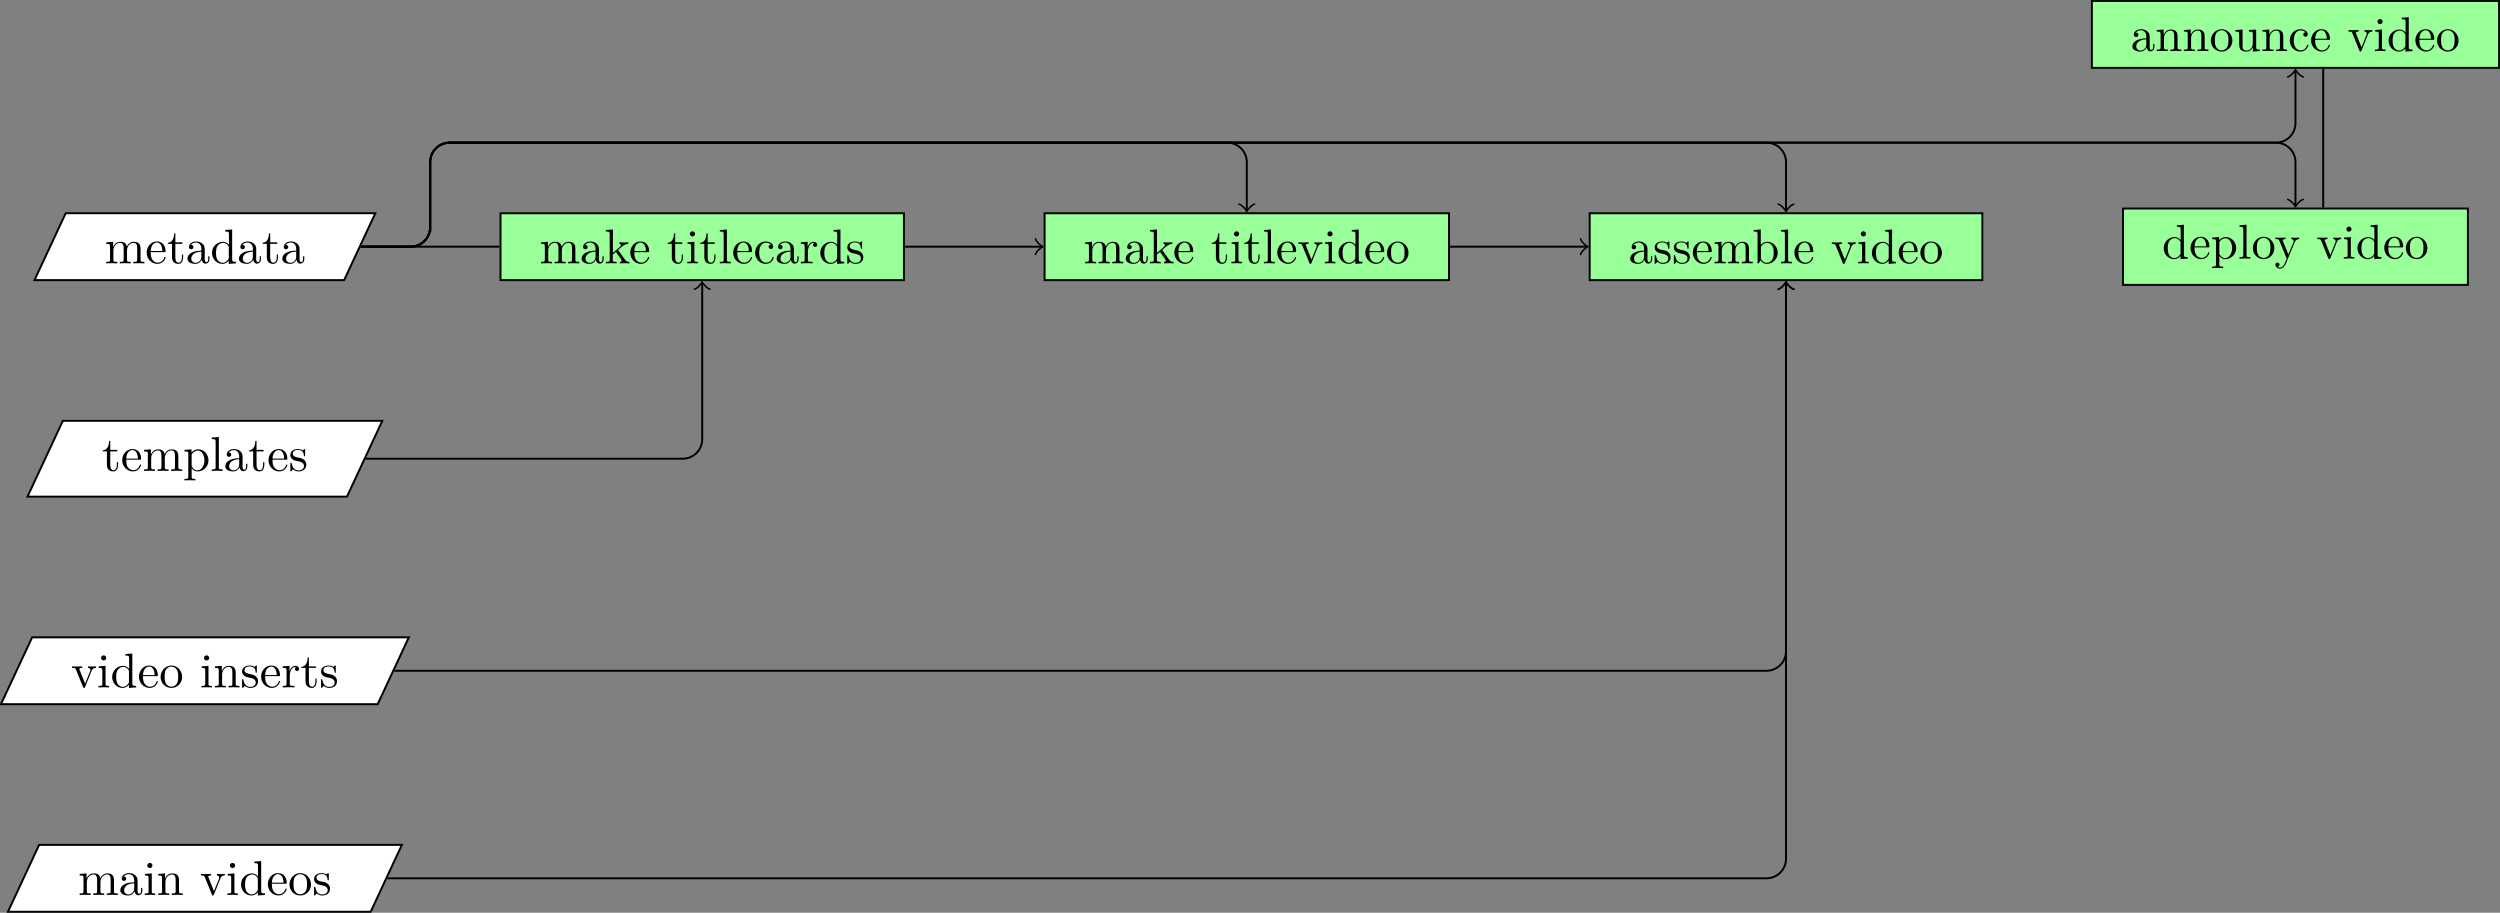 <?xml version="1.0" encoding="UTF-8"?>
<svg xmlns="http://www.w3.org/2000/svg" xmlns:xlink="http://www.w3.org/1999/xlink" width="510.835pt" height="186.5pt" viewBox="0 0 510.835 186.5" version="1.1">
<rect x="0" y="0" width="510.835" height="186.5" fill="#808080" stroke="none"/>
<defs>
<g>
<symbol overflow="visible" id="glyph0-0">
<path style="stroke:none;" d=""/>
</symbol>
<symbol overflow="visible" id="glyph0-1">
<path style="stroke:none;" d="M 8.109 0 L 8.109 -0.312 C 7.594 -0.312 7.344 -0.312 7.328 -0.609 L 7.328 -2.516 C 7.328 -3.375 7.328 -3.672 7.016 -4.031 C 6.875 -4.203 6.547 -4.406 5.969 -4.406 C 5.141 -4.406 4.688 -3.812 4.531 -3.422 C 4.391 -4.297 3.656 -4.406 3.203 -4.406 C 2.469 -4.406 2 -3.984 1.719 -3.359 L 1.719 -4.406 L 0.312 -4.297 L 0.312 -3.984 C 1.016 -3.984 1.094 -3.922 1.094 -3.422 L 1.094 -0.75 C 1.094 -0.312 0.984 -0.312 0.312 -0.312 L 0.312 0 L 1.453 -0.031 L 2.562 0 L 2.562 -0.312 C 1.891 -0.312 1.781 -0.312 1.781 -0.75 L 1.781 -2.594 C 1.781 -3.625 2.5 -4.188 3.125 -4.188 C 3.766 -4.188 3.875 -3.656 3.875 -3.078 L 3.875 -0.75 C 3.875 -0.312 3.766 -0.312 3.094 -0.312 L 3.094 0 L 4.219 -0.031 L 5.328 0 L 5.328 -0.312 C 4.672 -0.312 4.562 -0.312 4.562 -0.75 L 4.562 -2.594 C 4.562 -3.625 5.266 -4.188 5.906 -4.188 C 6.531 -4.188 6.641 -3.656 6.641 -3.078 L 6.641 -0.75 C 6.641 -0.312 6.531 -0.312 5.859 -0.312 L 5.859 0 L 6.984 -0.031 Z M 8.109 0 "/>
</symbol>
<symbol overflow="visible" id="glyph0-2">
<path style="stroke:none;" d="M 4.141 -1.188 C 4.141 -1.281 4.062 -1.312 4 -1.312 C 3.922 -1.312 3.891 -1.25 3.875 -1.172 C 3.531 -0.141 2.625 -0.141 2.531 -0.141 C 2.031 -0.141 1.641 -0.438 1.406 -0.812 C 1.109 -1.281 1.109 -1.938 1.109 -2.297 L 3.891 -2.297 C 4.109 -2.297 4.141 -2.297 4.141 -2.516 C 4.141 -3.5 3.594 -4.469 2.359 -4.469 C 1.203 -4.469 0.281 -3.438 0.281 -2.188 C 0.281 -0.859 1.328 0.109 2.469 0.109 C 3.688 0.109 4.141 -1 4.141 -1.188 Z M 3.484 -2.516 L 1.109 -2.516 C 1.172 -4 2.016 -4.25 2.359 -4.25 C 3.375 -4.25 3.484 -2.906 3.484 -2.516 Z M 3.484 -2.516 "/>
</symbol>
<symbol overflow="visible" id="glyph0-3">
<path style="stroke:none;" d="M 3.312 -1.234 L 3.312 -1.797 L 3.062 -1.797 L 3.062 -1.25 C 3.062 -0.516 2.766 -0.141 2.391 -0.141 C 1.719 -0.141 1.719 -1.047 1.719 -1.219 L 1.719 -3.984 L 3.156 -3.984 L 3.156 -4.297 L 1.719 -4.297 L 1.719 -6.125 L 1.469 -6.125 C 1.469 -5.312 1.172 -4.25 0.188 -4.203 L 0.188 -3.984 L 1.031 -3.984 L 1.031 -1.234 C 1.031 -0.016 1.969 0.109 2.328 0.109 C 3.031 0.109 3.312 -0.594 3.312 -1.234 Z M 3.312 -1.234 "/>
</symbol>
<symbol overflow="visible" id="glyph0-4">
<path style="stroke:none;" d="M 4.812 -0.891 L 4.812 -1.453 L 4.562 -1.453 L 4.562 -0.891 C 4.562 -0.312 4.312 -0.25 4.203 -0.25 C 3.875 -0.25 3.844 -0.703 3.844 -0.75 L 3.844 -2.734 C 3.844 -3.156 3.844 -3.547 3.484 -3.922 C 3.094 -4.312 2.594 -4.469 2.109 -4.469 C 1.297 -4.469 0.609 -4 0.609 -3.344 C 0.609 -3.047 0.812 -2.875 1.062 -2.875 C 1.344 -2.875 1.531 -3.078 1.531 -3.328 C 1.531 -3.453 1.469 -3.781 1.016 -3.781 C 1.281 -4.141 1.781 -4.25 2.094 -4.25 C 2.578 -4.25 3.156 -3.859 3.156 -2.969 L 3.156 -2.609 C 2.641 -2.578 1.938 -2.547 1.312 -2.25 C 0.562 -1.906 0.312 -1.391 0.312 -0.953 C 0.312 -0.141 1.281 0.109 1.906 0.109 C 2.578 0.109 3.031 -0.297 3.219 -0.75 C 3.266 -0.359 3.531 0.062 4 0.062 C 4.203 0.062 4.812 -0.078 4.812 -0.891 Z M 3.156 -1.391 C 3.156 -0.453 2.438 -0.109 1.984 -0.109 C 1.5 -0.109 1.094 -0.453 1.094 -0.953 C 1.094 -1.5 1.5 -2.328 3.156 -2.391 Z M 3.156 -1.391 "/>
</symbol>
<symbol overflow="visible" id="glyph0-5">
<path style="stroke:none;" d="M 5.25 0 L 5.25 -0.312 C 4.562 -0.312 4.469 -0.375 4.469 -0.875 L 4.469 -6.922 L 3.047 -6.812 L 3.047 -6.5 C 3.734 -6.5 3.812 -6.438 3.812 -5.938 L 3.812 -3.781 C 3.531 -4.141 3.094 -4.406 2.562 -4.406 C 1.391 -4.406 0.344 -3.422 0.344 -2.141 C 0.344 -0.875 1.312 0.109 2.453 0.109 C 3.094 0.109 3.531 -0.234 3.781 -0.547 L 3.781 0.109 Z M 3.781 -1.172 C 3.781 -1 3.781 -0.984 3.672 -0.812 C 3.375 -0.328 2.938 -0.109 2.5 -0.109 C 2.047 -0.109 1.688 -0.375 1.453 -0.75 C 1.203 -1.156 1.172 -1.719 1.172 -2.141 C 1.172 -2.5 1.188 -3.094 1.469 -3.547 C 1.688 -3.859 2.062 -4.188 2.609 -4.188 C 2.953 -4.188 3.375 -4.031 3.672 -3.594 C 3.781 -3.422 3.781 -3.406 3.781 -3.219 Z M 3.781 -1.172 "/>
</symbol>
<symbol overflow="visible" id="glyph0-6">
<path style="stroke:none;" d="M 5.188 -2.156 C 5.188 -3.422 4.234 -4.406 3.109 -4.406 C 2.328 -4.406 1.906 -3.969 1.719 -3.75 L 1.719 -4.406 L 0.281 -4.297 L 0.281 -3.984 C 0.984 -3.984 1.062 -3.922 1.062 -3.484 L 1.062 1.172 C 1.062 1.625 0.953 1.625 0.281 1.625 L 0.281 1.938 L 1.391 1.906 L 2.516 1.938 L 2.516 1.625 C 1.859 1.625 1.75 1.625 1.75 1.172 L 1.75 -0.594 C 1.797 -0.422 2.219 0.109 2.969 0.109 C 4.156 0.109 5.188 -0.875 5.188 -2.156 Z M 4.359 -2.156 C 4.359 -0.953 3.672 -0.109 2.938 -0.109 C 2.531 -0.109 2.156 -0.312 1.891 -0.719 C 1.75 -0.922 1.75 -0.938 1.75 -1.141 L 1.75 -3.359 C 2.031 -3.875 2.516 -4.156 3.031 -4.156 C 3.766 -4.156 4.359 -3.281 4.359 -2.156 Z M 4.359 -2.156 "/>
</symbol>
<symbol overflow="visible" id="glyph0-7">
<path style="stroke:none;" d="M 2.547 0 L 2.547 -0.312 C 1.875 -0.312 1.766 -0.312 1.766 -0.75 L 1.766 -6.922 L 0.328 -6.812 L 0.328 -6.5 C 1.031 -6.5 1.109 -6.438 1.109 -5.938 L 1.109 -0.75 C 1.109 -0.312 1 -0.312 0.328 -0.312 L 0.328 0 L 1.438 -0.031 Z M 2.547 0 "/>
</symbol>
<symbol overflow="visible" id="glyph0-8">
<path style="stroke:none;" d="M 3.594 -1.281 C 3.594 -1.797 3.297 -2.109 3.172 -2.219 C 2.844 -2.547 2.453 -2.625 2.031 -2.703 C 1.469 -2.812 0.812 -2.938 0.812 -3.516 C 0.812 -3.875 1.062 -4.281 1.922 -4.281 C 3.016 -4.281 3.078 -3.375 3.094 -3.078 C 3.094 -2.984 3.203 -2.984 3.203 -2.984 C 3.344 -2.984 3.344 -3.031 3.344 -3.219 L 3.344 -4.234 C 3.344 -4.391 3.344 -4.469 3.234 -4.469 C 3.188 -4.469 3.156 -4.469 3.031 -4.344 C 3 -4.312 2.906 -4.219 2.859 -4.188 C 2.484 -4.469 2.078 -4.469 1.922 -4.469 C 0.703 -4.469 0.328 -3.797 0.328 -3.234 C 0.328 -2.891 0.484 -2.609 0.75 -2.391 C 1.078 -2.141 1.359 -2.078 2.078 -1.938 C 2.297 -1.891 3.109 -1.734 3.109 -1.016 C 3.109 -0.516 2.766 -0.109 1.984 -0.109 C 1.141 -0.109 0.781 -0.672 0.594 -1.531 C 0.562 -1.656 0.562 -1.688 0.453 -1.688 C 0.328 -1.688 0.328 -1.625 0.328 -1.453 L 0.328 -0.125 C 0.328 0.047 0.328 0.109 0.438 0.109 C 0.484 0.109 0.5 0.094 0.688 -0.094 C 0.703 -0.109 0.703 -0.125 0.891 -0.312 C 1.328 0.094 1.781 0.109 1.984 0.109 C 3.125 0.109 3.594 -0.562 3.594 -1.281 Z M 3.594 -1.281 "/>
</symbol>
<symbol overflow="visible" id="glyph0-9">
<path style="stroke:none;" d="M 5.062 -3.984 L 5.062 -4.297 C 4.828 -4.281 4.547 -4.266 4.312 -4.266 L 3.453 -4.297 L 3.453 -3.984 C 3.812 -3.984 3.922 -3.75 3.922 -3.562 C 3.922 -3.469 3.906 -3.422 3.875 -3.312 L 2.844 -0.781 L 1.734 -3.562 C 1.672 -3.688 1.672 -3.734 1.672 -3.734 C 1.672 -3.984 2.062 -3.984 2.25 -3.984 L 2.25 -4.297 L 1.156 -4.266 C 0.891 -4.266 0.484 -4.281 0.188 -4.297 L 0.188 -3.984 C 0.812 -3.984 0.859 -3.922 0.984 -3.625 L 2.422 -0.078 C 2.484 0.062 2.5 0.109 2.625 0.109 C 2.766 0.109 2.797 0.016 2.844 -0.078 L 4.141 -3.312 C 4.234 -3.547 4.406 -3.984 5.062 -3.984 Z M 5.062 -3.984 "/>
</symbol>
<symbol overflow="visible" id="glyph0-10">
<path style="stroke:none;" d="M 2.469 0 L 2.469 -0.312 C 1.797 -0.312 1.766 -0.359 1.766 -0.75 L 1.766 -4.406 L 0.375 -4.297 L 0.375 -3.984 C 1.016 -3.984 1.109 -3.922 1.109 -3.438 L 1.109 -0.75 C 1.109 -0.312 1 -0.312 0.328 -0.312 L 0.328 0 L 1.422 -0.031 C 1.781 -0.031 2.125 -0.016 2.469 0 Z M 1.906 -6.016 C 1.906 -6.297 1.688 -6.547 1.391 -6.547 C 1.047 -6.547 0.844 -6.266 0.844 -6.016 C 0.844 -5.75 1.078 -5.5 1.375 -5.5 C 1.719 -5.5 1.906 -5.766 1.906 -6.016 Z M 1.906 -6.016 "/>
</symbol>
<symbol overflow="visible" id="glyph0-11">
<path style="stroke:none;" d="M 4.688 -2.141 C 4.688 -3.406 3.703 -4.469 2.5 -4.469 C 1.25 -4.469 0.281 -3.375 0.281 -2.141 C 0.281 -0.844 1.312 0.109 2.484 0.109 C 3.688 0.109 4.688 -0.875 4.688 -2.141 Z M 3.875 -2.219 C 3.875 -1.859 3.875 -1.312 3.656 -0.875 C 3.422 -0.422 2.984 -0.141 2.5 -0.141 C 2.062 -0.141 1.625 -0.344 1.359 -0.812 C 1.109 -1.25 1.109 -1.859 1.109 -2.219 C 1.109 -2.609 1.109 -3.141 1.344 -3.578 C 1.609 -4.031 2.078 -4.25 2.484 -4.25 C 2.922 -4.25 3.344 -4.031 3.609 -3.594 C 3.875 -3.172 3.875 -2.594 3.875 -2.219 Z M 3.875 -2.219 "/>
</symbol>
<symbol overflow="visible" id="glyph0-12">
<path style="stroke:none;" d="M 5.328 0 L 5.328 -0.312 C 4.812 -0.312 4.562 -0.312 4.562 -0.609 L 4.562 -2.516 C 4.562 -3.375 4.562 -3.672 4.25 -4.031 C 4.109 -4.203 3.781 -4.406 3.203 -4.406 C 2.469 -4.406 2 -3.984 1.719 -3.359 L 1.719 -4.406 L 0.312 -4.297 L 0.312 -3.984 C 1.016 -3.984 1.094 -3.922 1.094 -3.422 L 1.094 -0.75 C 1.094 -0.312 0.984 -0.312 0.312 -0.312 L 0.312 0 L 1.453 -0.031 L 2.562 0 L 2.562 -0.312 C 1.891 -0.312 1.781 -0.312 1.781 -0.75 L 1.781 -2.594 C 1.781 -3.625 2.5 -4.188 3.125 -4.188 C 3.766 -4.188 3.875 -3.656 3.875 -3.078 L 3.875 -0.75 C 3.875 -0.312 3.766 -0.312 3.094 -0.312 L 3.094 0 L 4.219 -0.031 Z M 5.328 0 "/>
</symbol>
<symbol overflow="visible" id="glyph0-13">
<path style="stroke:none;" d="M 3.625 -3.797 C 3.625 -4.109 3.312 -4.406 2.891 -4.406 C 2.156 -4.406 1.797 -3.734 1.672 -3.312 L 1.672 -4.406 L 0.281 -4.297 L 0.281 -3.984 C 0.984 -3.984 1.062 -3.922 1.062 -3.422 L 1.062 -0.75 C 1.062 -0.312 0.953 -0.312 0.281 -0.312 L 0.281 0 L 1.422 -0.031 C 1.812 -0.031 2.281 -0.031 2.688 0 L 2.688 -0.312 L 2.469 -0.312 C 1.734 -0.312 1.719 -0.422 1.719 -0.781 L 1.719 -2.312 C 1.719 -3.297 2.141 -4.188 2.891 -4.188 C 2.953 -4.188 2.984 -4.188 3 -4.172 C 2.969 -4.172 2.766 -4.047 2.766 -3.781 C 2.766 -3.516 2.984 -3.359 3.203 -3.359 C 3.375 -3.359 3.625 -3.484 3.625 -3.797 Z M 3.625 -3.797 "/>
</symbol>
<symbol overflow="visible" id="glyph0-14">
<path style="stroke:none;" d="M 5.094 0 L 5.094 -0.312 C 4.719 -0.312 4.5 -0.312 4.125 -0.844 L 2.859 -2.625 C 2.844 -2.641 2.797 -2.703 2.797 -2.734 C 2.797 -2.766 3.516 -3.375 3.609 -3.453 C 4.234 -3.953 4.656 -3.984 4.859 -3.984 L 4.859 -4.297 C 4.578 -4.266 4.453 -4.266 4.172 -4.266 C 3.812 -4.266 3.188 -4.281 3.047 -4.297 L 3.047 -3.984 C 3.234 -3.984 3.344 -3.875 3.344 -3.734 C 3.344 -3.531 3.203 -3.422 3.125 -3.344 L 1.719 -2.141 L 1.719 -6.922 L 0.281 -6.812 L 0.281 -6.5 C 0.984 -6.5 1.062 -6.438 1.062 -5.938 L 1.062 -0.75 C 1.062 -0.312 0.953 -0.312 0.281 -0.312 L 0.281 0 L 1.359 -0.031 L 2.469 0 L 2.469 -0.312 C 1.797 -0.312 1.688 -0.312 1.688 -0.75 L 1.688 -1.781 L 2.328 -2.328 C 3.094 -1.281 3.516 -0.719 3.516 -0.531 C 3.516 -0.344 3.344 -0.312 3.156 -0.312 L 3.156 0 L 4.234 -0.031 C 4.516 -0.031 4.812 -0.016 5.094 0 Z M 5.094 0 "/>
</symbol>
<symbol overflow="visible" id="glyph0-15">
<path style="stroke:none;" d="M 4.141 -1.188 C 4.141 -1.281 4.031 -1.281 4 -1.281 C 3.922 -1.281 3.891 -1.25 3.875 -1.188 C 3.594 -0.266 2.938 -0.141 2.578 -0.141 C 2.047 -0.141 1.172 -0.562 1.172 -2.172 C 1.172 -3.797 1.984 -4.219 2.516 -4.219 C 2.609 -4.219 3.234 -4.203 3.578 -3.844 C 3.172 -3.812 3.109 -3.516 3.109 -3.391 C 3.109 -3.125 3.297 -2.938 3.562 -2.938 C 3.828 -2.938 4.031 -3.094 4.031 -3.406 C 4.031 -4.078 3.266 -4.469 2.5 -4.469 C 1.25 -4.469 0.344 -3.391 0.344 -2.156 C 0.344 -0.875 1.328 0.109 2.484 0.109 C 3.812 0.109 4.141 -1.094 4.141 -1.188 Z M 4.141 -1.188 "/>
</symbol>
<symbol overflow="visible" id="glyph0-16">
<path style="stroke:none;" d="M 5.188 -2.156 C 5.188 -3.422 4.219 -4.406 3.078 -4.406 C 2.297 -4.406 1.875 -3.938 1.719 -3.766 L 1.719 -6.922 L 0.281 -6.812 L 0.281 -6.5 C 0.984 -6.5 1.062 -6.438 1.062 -5.938 L 1.062 0 L 1.312 0 L 1.672 -0.625 C 1.812 -0.391 2.234 0.109 2.969 0.109 C 4.156 0.109 5.188 -0.875 5.188 -2.156 Z M 4.359 -2.156 C 4.359 -1.797 4.344 -1.203 4.062 -0.75 C 3.844 -0.438 3.469 -0.109 2.938 -0.109 C 2.484 -0.109 2.125 -0.344 1.891 -0.719 C 1.75 -0.922 1.75 -0.953 1.75 -1.141 L 1.75 -3.188 C 1.75 -3.375 1.75 -3.391 1.859 -3.547 C 2.25 -4.109 2.797 -4.188 3.031 -4.188 C 3.484 -4.188 3.844 -3.922 4.078 -3.547 C 4.344 -3.141 4.359 -2.578 4.359 -2.156 Z M 4.359 -2.156 "/>
</symbol>
<symbol overflow="visible" id="glyph0-17">
<path style="stroke:none;" d="M 5.062 -3.984 L 5.062 -4.297 C 4.828 -4.281 4.547 -4.266 4.312 -4.266 L 3.453 -4.297 L 3.453 -3.984 C 3.766 -3.984 3.922 -3.812 3.922 -3.562 C 3.922 -3.453 3.906 -3.438 3.859 -3.312 L 2.844 -0.875 L 1.75 -3.547 C 1.703 -3.656 1.688 -3.688 1.688 -3.734 C 1.688 -3.984 2.047 -3.984 2.25 -3.984 L 2.25 -4.297 L 1.156 -4.266 C 0.891 -4.266 0.484 -4.281 0.188 -4.297 L 0.188 -3.984 C 0.672 -3.984 0.859 -3.984 1 -3.641 L 2.5 0 L 2.25 0.594 C 2.031 1.141 1.75 1.828 1.109 1.828 C 1.062 1.828 0.828 1.828 0.641 1.641 C 0.953 1.609 1.031 1.391 1.031 1.219 C 1.031 0.969 0.844 0.812 0.609 0.812 C 0.406 0.812 0.188 0.938 0.188 1.234 C 0.188 1.688 0.609 2.047 1.109 2.047 C 1.734 2.047 2.141 1.469 2.375 0.906 L 4.141 -3.344 C 4.391 -3.984 4.906 -3.984 5.062 -3.984 Z M 5.062 -3.984 "/>
</symbol>
<symbol overflow="visible" id="glyph0-18">
<path style="stroke:none;" d="M 5.328 0 L 5.328 -0.312 C 4.641 -0.312 4.562 -0.375 4.562 -0.875 L 4.562 -4.406 L 3.094 -4.297 L 3.094 -3.984 C 3.781 -3.984 3.875 -3.922 3.875 -3.422 L 3.875 -1.656 C 3.875 -0.781 3.391 -0.109 2.656 -0.109 C 1.828 -0.109 1.781 -0.578 1.781 -1.094 L 1.781 -4.406 L 0.312 -4.297 L 0.312 -3.984 C 1.094 -3.984 1.094 -3.953 1.094 -3.078 L 1.094 -1.578 C 1.094 -0.797 1.094 0.109 2.609 0.109 C 3.172 0.109 3.609 -0.172 3.891 -0.781 L 3.891 0.109 Z M 5.328 0 "/>
</symbol>
</g>
<clipPath id="clip1">
  <path d="M 1 172 L 83 172 L 83 186.5 L 1 186.5 Z M 1 172 "/>
</clipPath>
<clipPath id="clip2">
  <path d="M 0 167 L 88 167 L 88 186.5 L 0 186.5 Z M 0 167 "/>
</clipPath>
<clipPath id="clip3">
  <path d="M 427 0 L 510.836 0 L 510.836 14 L 427 14 Z M 427 0 "/>
</clipPath>
<clipPath id="clip4">
  <path d="M 427 0 L 510.836 0 L 510.836 15 L 427 15 Z M 427 0 "/>
</clipPath>
</defs>
<g id="surface1">
<path style="fill-rule:nonzero;fill:rgb(100%,100%,100%);fill-opacity:1;stroke-width:0.399;stroke-linecap:butt;stroke-linejoin:miter;stroke:rgb(0%,0%,0%);stroke-opacity:1;stroke-miterlimit:10;" d="M -34.826 -13.868 L -28.451 -0.2 L 34.815 -0.2 L 28.443 -13.868 Z M -34.826 -13.868 " transform="matrix(1,0,0,-1,41.873,43.374)"/>
<g style="fill:rgb(0%,0%,0%);fill-opacity:1;">
  <use xlink:href="#glyph0-1" x="21.391" y="53.81"/>
  <use xlink:href="#glyph0-2" x="29.69" y="53.81"/>
  <use xlink:href="#glyph0-3" x="34.113" y="53.81"/>
  <use xlink:href="#glyph0-4" x="37.989" y="53.81"/>
  <use xlink:href="#glyph0-5" x="42.97" y="53.81"/>
  <use xlink:href="#glyph0-4" x="48.509" y="53.81"/>
  <use xlink:href="#glyph0-3" x="53.491" y="53.81"/>
  <use xlink:href="#glyph0-4" x="57.366" y="53.81"/>
</g>
<path style="fill-rule:nonzero;fill:rgb(100%,100%,100%);fill-opacity:1;stroke-width:0.399;stroke-linecap:butt;stroke-linejoin:miter;stroke:rgb(0%,0%,0%);stroke-opacity:1;stroke-miterlimit:10;" d="M -36.252 -58.103 L -29.029 -42.614 L 36.244 -42.614 L 29.022 -58.103 Z M -36.252 -58.103 " transform="matrix(1,0,0,-1,41.873,43.374)"/>
<g style="fill:rgb(0%,0%,0%);fill-opacity:1;">
  <use xlink:href="#glyph0-3" x="20.814" y="96.222"/>
  <use xlink:href="#glyph0-2" x="24.689" y="96.222"/>
  <use xlink:href="#glyph0-1" x="29.113" y="96.222"/>
  <use xlink:href="#glyph0-6" x="37.412" y="96.222"/>
  <use xlink:href="#glyph0-7" x="42.951" y="96.222"/>
  <use xlink:href="#glyph0-4" x="45.721" y="96.222"/>
  <use xlink:href="#glyph0-3" x="50.702" y="96.222"/>
  <use xlink:href="#glyph0-2" x="54.577" y="96.222"/>
  <use xlink:href="#glyph0-8" x="59.001" y="96.222"/>
</g>
<path style="fill-rule:nonzero;fill:rgb(100%,100%,100%);fill-opacity:1;stroke-width:0.399;stroke-linecap:butt;stroke-linejoin:miter;stroke:rgb(0%,0%,0%);stroke-opacity:1;stroke-miterlimit:10;" d="M -41.674 -100.517 L -35.303 -86.853 L 41.666 -86.853 L 35.295 -100.517 Z M -41.674 -100.517 " transform="matrix(1,0,0,-1,41.873,43.374)"/>
<g style="fill:rgb(0%,0%,0%);fill-opacity:1;">
  <use xlink:href="#glyph0-9" x="14.541" y="140.458"/>
  <use xlink:href="#glyph0-10" x="19.801" y="140.458"/>
  <use xlink:href="#glyph0-5" x="22.571" y="140.458"/>
  <use xlink:href="#glyph0-2" x="28.11" y="140.458"/>
  <use xlink:href="#glyph0-11" x="32.534" y="140.458"/>
</g>
<g style="fill:rgb(0%,0%,0%);fill-opacity:1;">
  <use xlink:href="#glyph0-10" x="40.832" y="140.458"/>
  <use xlink:href="#glyph0-12" x="43.602" y="140.458"/>
  <use xlink:href="#glyph0-8" x="49.141" y="140.458"/>
  <use xlink:href="#glyph0-2" x="53.067" y="140.458"/>
  <use xlink:href="#glyph0-13" x="57.49" y="140.458"/>
  <use xlink:href="#glyph0-3" x="61.395" y="140.458"/>
  <use xlink:href="#glyph0-8" x="65.271" y="140.458"/>
</g>
<g clip-path="url(#clip1)" clip-rule="nonzero">
<path style=" stroke:none;fill-rule:nonzero;fill:rgb(100%,100%,100%);fill-opacity:1;" d="M 1.625 186.305 L 7.996 172.637 L 82.113 172.637 L 75.742 186.305 Z M 1.625 186.305 "/>
</g>
<g clip-path="url(#clip2)" clip-rule="nonzero">
<path style="fill:none;stroke-width:0.399;stroke-linecap:butt;stroke-linejoin:miter;stroke:rgb(0%,0%,0%);stroke-opacity:1;stroke-miterlimit:10;" d="M -40.248 -142.931 L -33.877 -129.263 L 40.24 -129.263 L 33.869 -142.931 Z M -40.248 -142.931 " transform="matrix(1,0,0,-1,41.873,43.374)"/>
</g>
<g style="fill:rgb(0%,0%,0%);fill-opacity:1;">
  <use xlink:href="#glyph0-1" x="15.966" y="182.871"/>
  <use xlink:href="#glyph0-4" x="24.265" y="182.871"/>
  <use xlink:href="#glyph0-10" x="29.246" y="182.871"/>
  <use xlink:href="#glyph0-12" x="32.016" y="182.871"/>
</g>
<g style="fill:rgb(0%,0%,0%);fill-opacity:1;">
  <use xlink:href="#glyph0-9" x="40.873" y="182.871"/>
  <use xlink:href="#glyph0-10" x="46.133" y="182.871"/>
  <use xlink:href="#glyph0-5" x="48.902" y="182.871"/>
  <use xlink:href="#glyph0-2" x="54.442" y="182.871"/>
  <use xlink:href="#glyph0-11" x="58.865" y="182.871"/>
  <use xlink:href="#glyph0-8" x="63.846" y="182.871"/>
</g>
<path style="fill-rule:nonzero;fill:rgb(59.999%,100%,59.999%);fill-opacity:1;stroke-width:0.399;stroke-linecap:butt;stroke-linejoin:miter;stroke:rgb(0%,0%,0%);stroke-opacity:1;stroke-miterlimit:10;" d="M 60.397 -13.868 L 142.83 -13.868 L 142.83 -0.2 L 60.397 -0.2 Z M 60.397 -13.868 " transform="matrix(1,0,0,-1,41.873,43.374)"/>
<g style="fill:rgb(0%,0%,0%);fill-opacity:1;">
  <use xlink:href="#glyph0-1" x="110.239" y="53.81"/>
  <use xlink:href="#glyph0-4" x="118.538" y="53.81"/>
  <use xlink:href="#glyph0-14" x="123.519" y="53.81"/>
</g>
<g style="fill:rgb(0%,0%,0%);fill-opacity:1;">
  <use xlink:href="#glyph0-2" x="128.501" y="53.81"/>
</g>
<g style="fill:rgb(0%,0%,0%);fill-opacity:1;">
  <use xlink:href="#glyph0-3" x="136.241" y="53.81"/>
  <use xlink:href="#glyph0-10" x="140.117" y="53.81"/>
  <use xlink:href="#glyph0-3" x="142.887" y="53.81"/>
  <use xlink:href="#glyph0-7" x="146.762" y="53.81"/>
  <use xlink:href="#glyph0-2" x="149.532" y="53.81"/>
  <use xlink:href="#glyph0-15" x="153.955" y="53.81"/>
  <use xlink:href="#glyph0-4" x="158.378" y="53.81"/>
  <use xlink:href="#glyph0-13" x="163.36" y="53.81"/>
  <use xlink:href="#glyph0-5" x="167.265" y="53.81"/>
  <use xlink:href="#glyph0-8" x="172.804" y="53.81"/>
</g>
<path style="fill-rule:nonzero;fill:rgb(59.999%,100%,59.999%);fill-opacity:1;stroke-width:0.399;stroke-linecap:butt;stroke-linejoin:miter;stroke:rgb(0%,0%,0%);stroke-opacity:1;stroke-miterlimit:10;" d="M 171.572 -13.868 L 254.205 -13.868 L 254.205 -0.2 L 171.572 -0.2 Z M 171.572 -13.868 " transform="matrix(1,0,0,-1,41.873,43.374)"/>
<g style="fill:rgb(0%,0%,0%);fill-opacity:1;">
  <use xlink:href="#glyph0-1" x="221.415" y="53.81"/>
  <use xlink:href="#glyph0-4" x="229.714" y="53.81"/>
  <use xlink:href="#glyph0-14" x="234.695" y="53.81"/>
</g>
<g style="fill:rgb(0%,0%,0%);fill-opacity:1;">
  <use xlink:href="#glyph0-2" x="239.677" y="53.81"/>
</g>
<g style="fill:rgb(0%,0%,0%);fill-opacity:1;">
  <use xlink:href="#glyph0-3" x="247.417" y="53.81"/>
  <use xlink:href="#glyph0-10" x="251.293" y="53.81"/>
  <use xlink:href="#glyph0-3" x="254.063" y="53.81"/>
  <use xlink:href="#glyph0-7" x="257.938" y="53.81"/>
  <use xlink:href="#glyph0-2" x="260.708" y="53.81"/>
  <use xlink:href="#glyph0-9" x="265.131" y="53.81"/>
  <use xlink:href="#glyph0-10" x="270.391" y="53.81"/>
  <use xlink:href="#glyph0-5" x="273.161" y="53.81"/>
  <use xlink:href="#glyph0-2" x="278.7" y="53.81"/>
  <use xlink:href="#glyph0-11" x="283.124" y="53.81"/>
</g>
<path style="fill-rule:nonzero;fill:rgb(59.999%,100%,59.999%);fill-opacity:1;stroke-width:0.399;stroke-linecap:butt;stroke-linejoin:miter;stroke:rgb(0%,0%,0%);stroke-opacity:1;stroke-miterlimit:10;" d="M 282.951 -13.868 L 363.19 -13.868 L 363.19 -0.2 L 282.951 -0.2 Z M 282.951 -13.868 " transform="matrix(1,0,0,-1,41.873,43.374)"/>
<g style="fill:rgb(0%,0%,0%);fill-opacity:1;">
  <use xlink:href="#glyph0-4" x="332.79" y="53.81"/>
  <use xlink:href="#glyph0-8" x="337.771" y="53.81"/>
  <use xlink:href="#glyph0-8" x="341.697" y="53.81"/>
  <use xlink:href="#glyph0-2" x="345.622" y="53.81"/>
  <use xlink:href="#glyph0-1" x="350.045" y="53.81"/>
</g>
<g style="fill:rgb(0%,0%,0%);fill-opacity:1;">
  <use xlink:href="#glyph0-16" x="358.065" y="53.81"/>
  <use xlink:href="#glyph0-7" x="363.604" y="53.81"/>
  <use xlink:href="#glyph0-2" x="366.374" y="53.81"/>
</g>
<g style="fill:rgb(0%,0%,0%);fill-opacity:1;">
  <use xlink:href="#glyph0-9" x="374.115" y="53.81"/>
  <use xlink:href="#glyph0-10" x="379.375" y="53.81"/>
  <use xlink:href="#glyph0-5" x="382.145" y="53.81"/>
  <use xlink:href="#glyph0-2" x="387.684" y="53.81"/>
  <use xlink:href="#glyph0-11" x="392.108" y="53.81"/>
</g>
<path style="fill-rule:nonzero;fill:rgb(59.999%,100%,59.999%);fill-opacity:1;stroke-width:0.399;stroke-linecap:butt;stroke-linejoin:miter;stroke:rgb(0%,0%,0%);stroke-opacity:1;stroke-miterlimit:10;" d="M 391.936 -14.833 L 462.4 -14.833 L 462.4 0.765 L 391.936 0.765 Z M 391.936 -14.833 " transform="matrix(1,0,0,-1,41.873,43.374)"/>
<g style="fill:rgb(0%,0%,0%);fill-opacity:1;">
  <use xlink:href="#glyph0-5" x="441.774" y="52.844"/>
  <use xlink:href="#glyph0-2" x="447.313" y="52.844"/>
  <use xlink:href="#glyph0-6" x="451.737" y="52.844"/>
  <use xlink:href="#glyph0-7" x="457.276" y="52.844"/>
  <use xlink:href="#glyph0-11" x="460.045" y="52.844"/>
</g>
<g style="fill:rgb(0%,0%,0%);fill-opacity:1;">
  <use xlink:href="#glyph0-17" x="464.748" y="52.844"/>
</g>
<g style="fill:rgb(0%,0%,0%);fill-opacity:1;">
  <use xlink:href="#glyph0-9" x="473.326" y="52.844"/>
  <use xlink:href="#glyph0-10" x="478.586" y="52.844"/>
  <use xlink:href="#glyph0-5" x="481.356" y="52.844"/>
  <use xlink:href="#glyph0-2" x="486.895" y="52.844"/>
  <use xlink:href="#glyph0-11" x="491.318" y="52.844"/>
</g>
<g clip-path="url(#clip3)" clip-rule="nonzero">
<path style=" stroke:none;fill-rule:nonzero;fill:rgb(59.999%,100%,59.999%);fill-opacity:1;" d="M 427.441 13.863 L 510.641 13.863 L 510.641 0.199 L 427.441 0.199 Z M 427.441 13.863 "/>
</g>
<g clip-path="url(#clip4)" clip-rule="nonzero">
<path style="fill:none;stroke-width:0.399;stroke-linecap:butt;stroke-linejoin:miter;stroke:rgb(0%,0%,0%);stroke-opacity:1;stroke-miterlimit:10;" d="M 385.568 29.511 L 468.768 29.511 L 468.768 43.175 L 385.568 43.175 Z M 385.568 29.511 " transform="matrix(1,0,0,-1,41.873,43.374)"/>
</g>
<g style="fill:rgb(0%,0%,0%);fill-opacity:1;">
  <use xlink:href="#glyph0-4" x="435.408" y="10.434"/>
  <use xlink:href="#glyph0-12" x="440.389" y="10.434"/>
  <use xlink:href="#glyph0-12" x="445.929" y="10.434"/>
  <use xlink:href="#glyph0-11" x="451.468" y="10.434"/>
  <use xlink:href="#glyph0-18" x="456.449" y="10.434"/>
  <use xlink:href="#glyph0-12" x="461.988" y="10.434"/>
  <use xlink:href="#glyph0-15" x="467.528" y="10.434"/>
  <use xlink:href="#glyph0-2" x="471.951" y="10.434"/>
</g>
<g style="fill:rgb(0%,0%,0%);fill-opacity:1;">
  <use xlink:href="#glyph0-9" x="479.692" y="10.434"/>
  <use xlink:href="#glyph0-10" x="484.952" y="10.434"/>
  <use xlink:href="#glyph0-5" x="487.722" y="10.434"/>
  <use xlink:href="#glyph0-2" x="493.261" y="10.434"/>
  <use xlink:href="#glyph0-11" x="497.684" y="10.434"/>
</g>
<path style="fill:none;stroke-width:0.399;stroke-linecap:butt;stroke-linejoin:miter;stroke:rgb(0%,0%,0%);stroke-opacity:1;stroke-miterlimit:10;" d="M 143.029 -7.032 L 170.916 -7.032 " transform="matrix(1,0,0,-1,41.873,43.374)"/>
<path style="fill:none;stroke-width:0.319;stroke-linecap:round;stroke-linejoin:round;stroke:rgb(0%,0%,0%);stroke-opacity:1;stroke-miterlimit:10;" d="M -1.195 1.596 C -1.098 0.998 -0 0.099 0.301 0.002 C -0 -0.1 -1.098 -0.994 -1.195 -1.596 " transform="matrix(1,0,0,-1,212.789,50.408)"/>
<path style="fill:none;stroke-width:0.399;stroke-linecap:butt;stroke-linejoin:miter;stroke:rgb(0%,0%,0%);stroke-opacity:1;stroke-miterlimit:10;" d="M 31.85 -7.032 L 42.037 -7.032 C 44.24 -7.032 46.025 -5.251 46.025 -3.048 L 46.025 -3.931 C 46.025 -1.731 46.025 1.835 46.025 4.038 L 46.025 10.241 C 46.025 12.44 47.807 14.226 50.01 14.226 L 319.084 14.226 C 321.287 14.226 323.068 12.44 323.068 10.241 L 323.068 0.456 " transform="matrix(1,0,0,-1,41.873,43.374)"/>
<path style="fill:none;stroke-width:0.319;stroke-linecap:round;stroke-linejoin:round;stroke:rgb(0%,0%,0%);stroke-opacity:1;stroke-miterlimit:10;" d="M -1.195 1.596 C -1.098 0.998 -0 0.1 0.301 -0.002 C -0 -0.099 -1.098 -0.998 -1.195 -1.596 " transform="matrix(0,1,1,0,364.943,42.918)"/>
<path style="fill:none;stroke-width:0.399;stroke-linecap:butt;stroke-linejoin:miter;stroke:rgb(0%,0%,0%);stroke-opacity:1;stroke-miterlimit:10;" d="M 31.85 -7.032 L 42.037 -7.032 C 44.24 -7.032 46.025 -5.251 46.025 -3.048 L 46.025 -3.931 C 46.025 -1.731 46.025 1.835 46.025 4.038 L 46.025 10.241 C 46.025 12.44 47.807 14.226 50.01 14.226 L 208.904 14.226 C 211.104 14.226 212.889 12.44 212.889 10.241 L 212.889 0.456 " transform="matrix(1,0,0,-1,41.873,43.374)"/>
<path style="fill:none;stroke-width:0.319;stroke-linecap:round;stroke-linejoin:round;stroke:rgb(0%,0%,0%);stroke-opacity:1;stroke-miterlimit:10;" d="M -1.195 1.593 C -1.098 0.996 -0 0.101 0.301 -0.001 C -0 -0.098 -1.098 -0.997 -1.195 -1.594 " transform="matrix(0,1,1,0,254.762,42.918)"/>
<path style="fill:none;stroke-width:0.399;stroke-linecap:butt;stroke-linejoin:miter;stroke:rgb(0%,0%,0%);stroke-opacity:1;stroke-miterlimit:10;" d="M 31.85 -7.032 L 60.197 -7.032 " transform="matrix(1,0,0,-1,41.873,43.374)"/>
<path style="fill:none;stroke-width:0.399;stroke-linecap:butt;stroke-linejoin:miter;stroke:rgb(0%,0%,0%);stroke-opacity:1;stroke-miterlimit:10;" d="M 32.857 -50.356 L 97.627 -50.356 C 99.83 -50.356 101.611 -48.575 101.611 -46.372 L 101.611 -14.524 " transform="matrix(1,0,0,-1,41.873,43.374)"/>
<path style="fill:none;stroke-width:0.319;stroke-linecap:round;stroke-linejoin:round;stroke:rgb(0%,0%,0%);stroke-opacity:1;stroke-miterlimit:10;" d="M -1.196 1.595 C -1.094 0.997 -0 0.099 0.3 0.001 C -0 -0.101 -1.094 -0.995 -1.196 -1.593 " transform="matrix(0,-1,-1,0,143.485,57.898)"/>
<path style="fill:none;stroke-width:0.399;stroke-linecap:butt;stroke-linejoin:miter;stroke:rgb(0%,0%,0%);stroke-opacity:1;stroke-miterlimit:10;" d="M 38.705 -93.685 L 319.084 -93.685 C 321.287 -93.685 323.068 -91.899 323.068 -89.696 L 323.068 -14.524 " transform="matrix(1,0,0,-1,41.873,43.374)"/>
<path style="fill:none;stroke-width:0.319;stroke-linecap:round;stroke-linejoin:round;stroke:rgb(0%,0%,0%);stroke-opacity:1;stroke-miterlimit:10;" d="M -1.196 1.596 C -1.094 0.998 -0 0.099 0.3 0.002 C -0 -0.1 -1.094 -0.998 -1.196 -1.596 " transform="matrix(0,-1,-1,0,364.943,57.898)"/>
<path style="fill:none;stroke-width:0.399;stroke-linecap:butt;stroke-linejoin:miter;stroke:rgb(0%,0%,0%);stroke-opacity:1;stroke-miterlimit:10;" d="M 37.275 -136.095 L 319.084 -136.095 C 321.287 -136.095 323.068 -134.314 323.068 -132.11 L 323.068 -14.524 " transform="matrix(1,0,0,-1,41.873,43.374)"/>
<path style="fill:none;stroke-width:0.319;stroke-linecap:round;stroke-linejoin:round;stroke:rgb(0%,0%,0%);stroke-opacity:1;stroke-miterlimit:10;" d="M -1.196 1.596 C -1.094 0.998 -0 0.099 0.3 0.002 C -0 -0.1 -1.094 -0.998 -1.196 -1.596 " transform="matrix(0,-1,-1,0,364.943,57.898)"/>
<path style="fill:none;stroke-width:0.399;stroke-linecap:butt;stroke-linejoin:miter;stroke:rgb(0%,0%,0%);stroke-opacity:1;stroke-miterlimit:10;" d="M 254.404 -7.032 L 282.291 -7.032 " transform="matrix(1,0,0,-1,41.873,43.374)"/>
<path style="fill:none;stroke-width:0.319;stroke-linecap:round;stroke-linejoin:round;stroke:rgb(0%,0%,0%);stroke-opacity:1;stroke-miterlimit:10;" d="M -1.197 1.596 C -1.095 0.998 -0.002 0.099 0.299 0.002 C -0.002 -0.1 -1.095 -0.994 -1.197 -1.596 " transform="matrix(1,0,0,-1,324.166,50.408)"/>
<path style="fill:none;stroke-width:0.399;stroke-linecap:butt;stroke-linejoin:miter;stroke:rgb(0%,0%,0%);stroke-opacity:1;stroke-miterlimit:10;" d="M 31.85 -7.032 L 42.037 -7.032 C 44.24 -7.032 46.025 -5.251 46.025 -3.048 L 46.025 -3.931 C 46.025 -1.731 46.025 1.835 46.025 4.038 L 46.025 10.241 C 46.025 12.44 47.807 14.226 50.01 14.226 L 423.186 14.226 C 425.385 14.226 427.17 12.44 427.17 10.241 L 427.17 1.421 " transform="matrix(1,0,0,-1,41.873,43.374)"/>
<path style="fill:none;stroke-width:0.319;stroke-linecap:round;stroke-linejoin:round;stroke:rgb(0%,0%,0%);stroke-opacity:1;stroke-miterlimit:10;" d="M -1.194 1.595 C -1.096 0.997 0.001 0.099 0.298 0.001 C 0.001 -0.101 -1.096 -0.995 -1.194 -1.593 " transform="matrix(0,1,1,0,469.042,41.952)"/>
<path style="fill:none;stroke-width:0.399;stroke-linecap:butt;stroke-linejoin:miter;stroke:rgb(0%,0%,0%);stroke-opacity:1;stroke-miterlimit:10;" d="M 31.85 -7.032 L 42.037 -7.032 C 44.24 -7.032 46.025 -5.251 46.025 -3.048 L 46.025 -3.931 C 46.025 -1.731 46.025 1.835 46.025 4.038 L 46.025 10.241 C 46.025 12.44 47.807 14.226 50.01 14.226 L 423.186 14.226 C 425.385 14.226 427.17 16.011 427.17 18.21 L 427.17 28.854 " transform="matrix(1,0,0,-1,41.873,43.374)"/>
<path style="fill:none;stroke-width:0.319;stroke-linecap:round;stroke-linejoin:round;stroke:rgb(0%,0%,0%);stroke-opacity:1;stroke-miterlimit:10;" d="M -1.197 1.593 C -1.096 0.995 0.002 0.101 0.299 -0.001 C 0.002 -0.099 -1.096 -0.997 -1.197 -1.595 " transform="matrix(0,-1,-1,0,469.042,14.521)"/>
<path style="fill:none;stroke-width:0.399;stroke-linecap:butt;stroke-linejoin:miter;stroke:rgb(0%,0%,0%);stroke-opacity:1;stroke-miterlimit:10;" d="M 432.838 0.964 L 432.838 29.311 " transform="matrix(1,0,0,-1,41.873,43.374)"/>
</g>
</svg>

